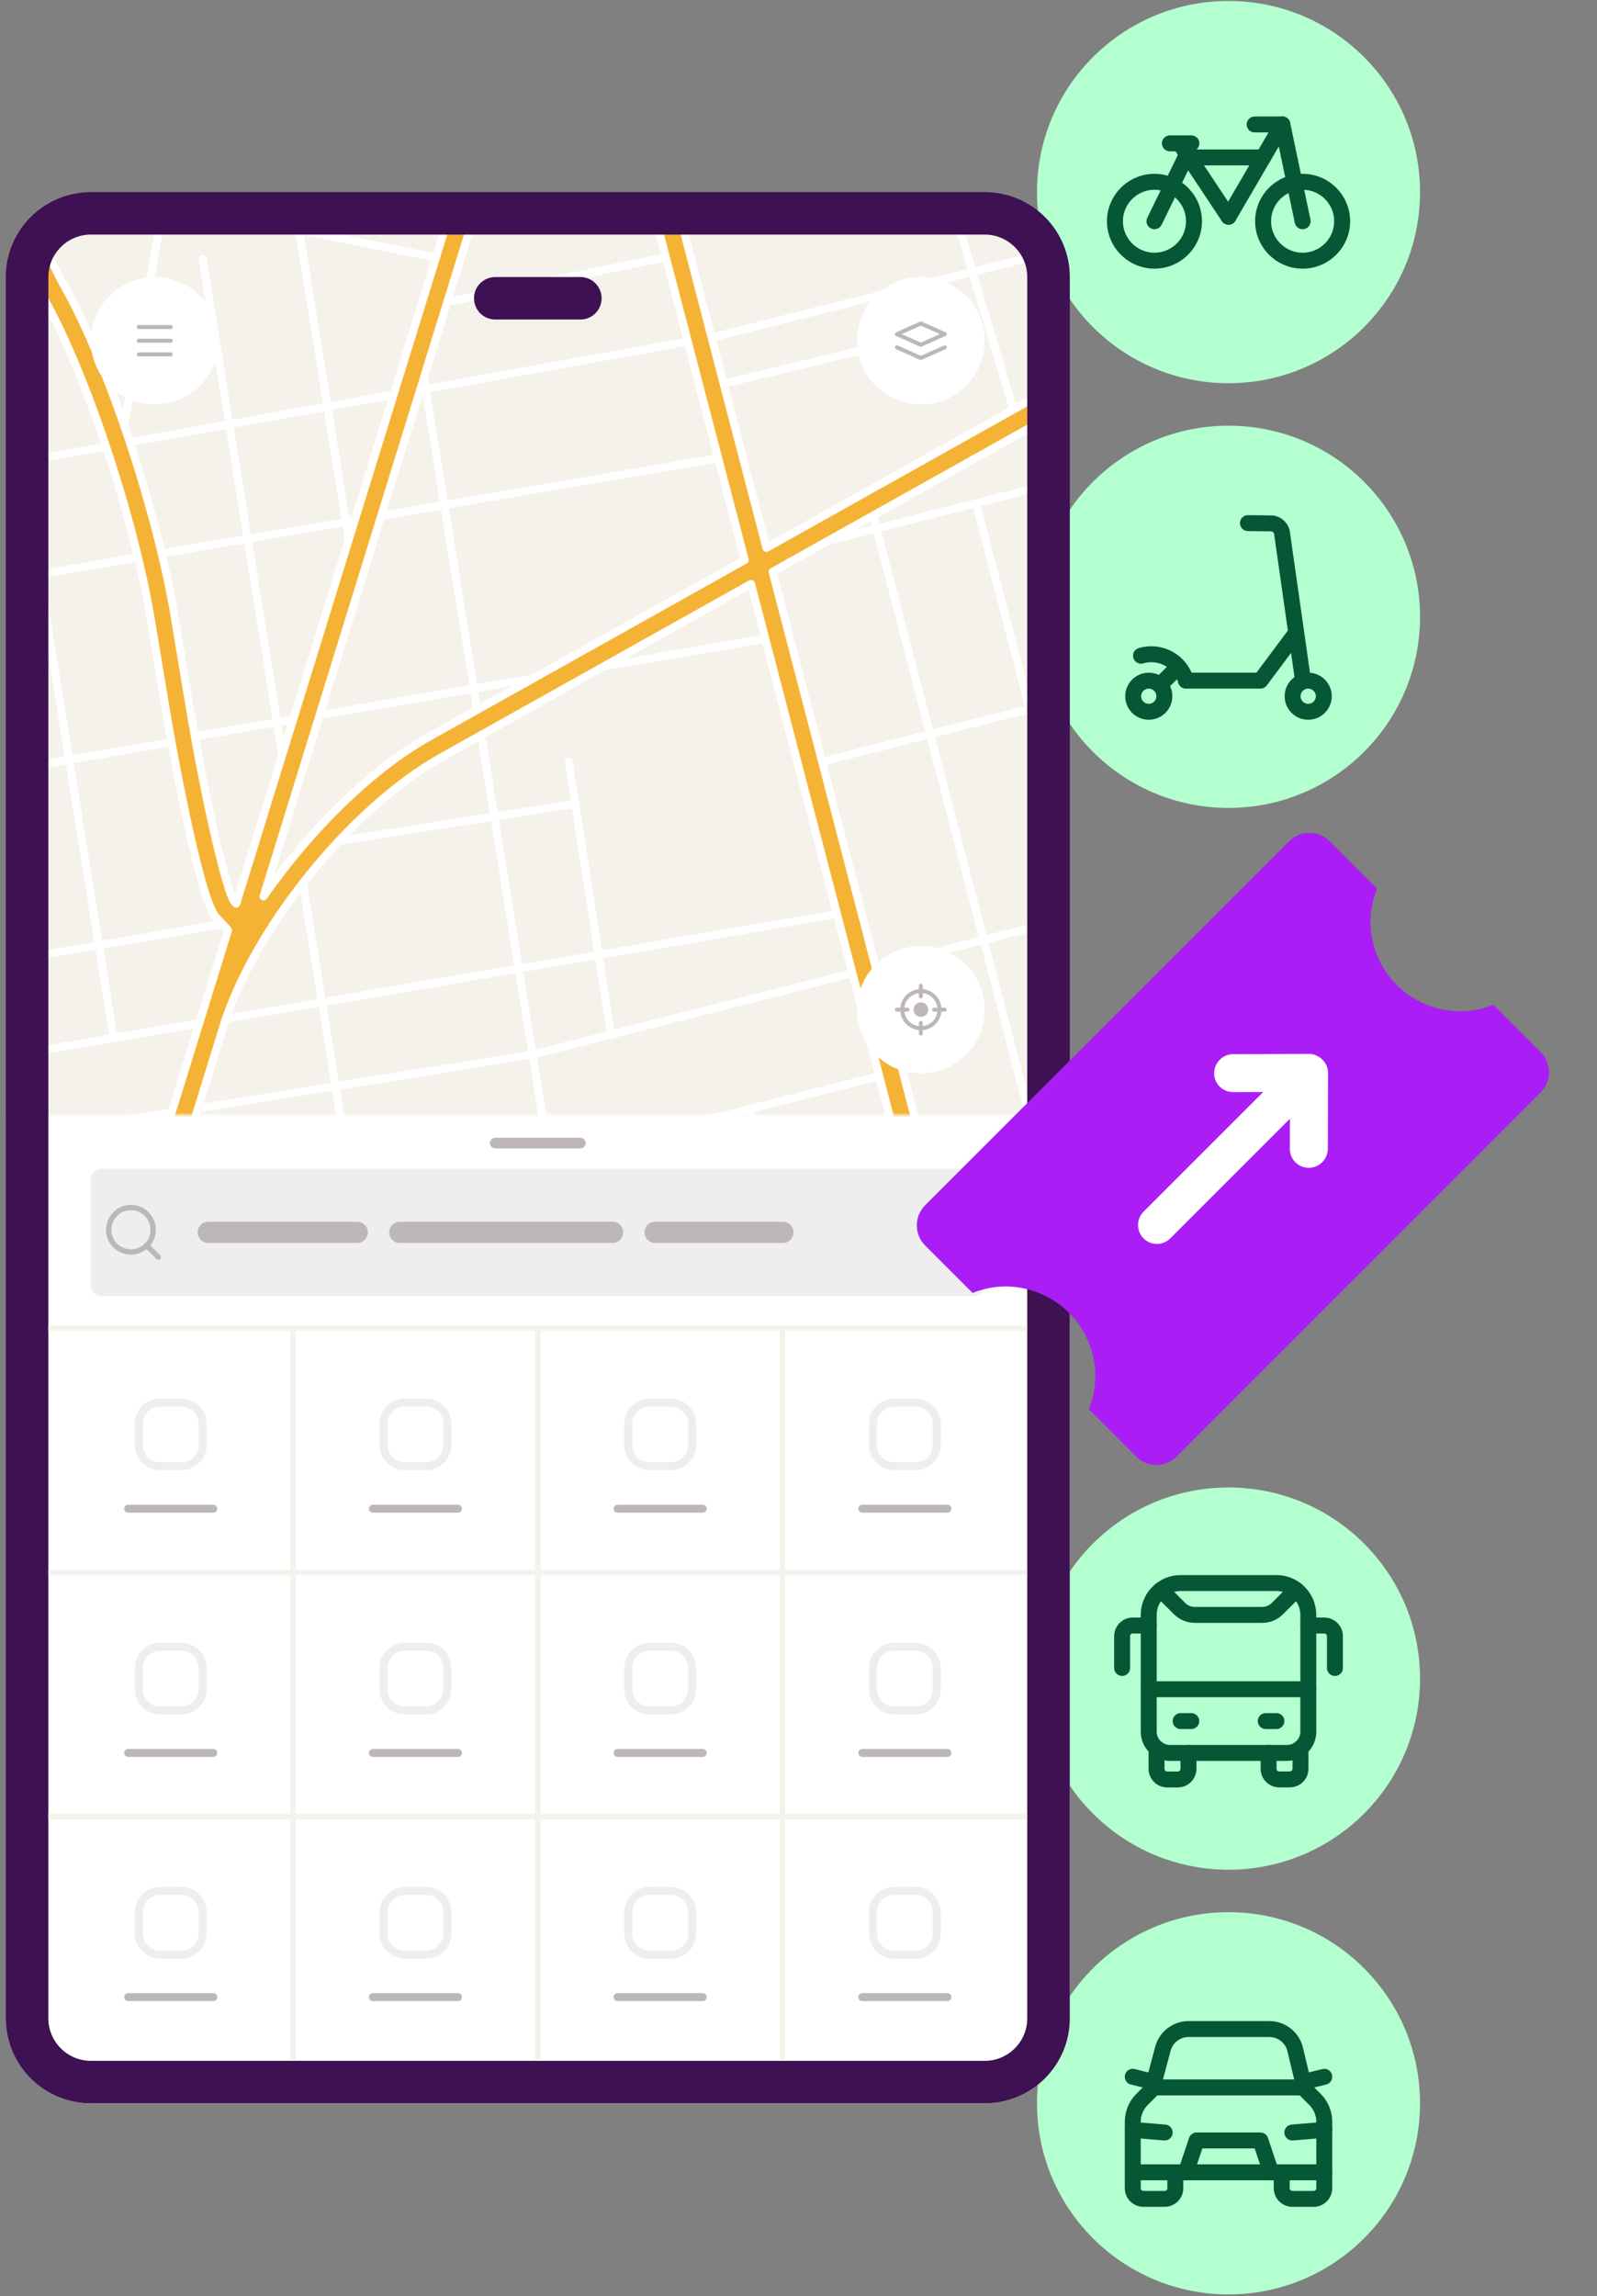 <svg width="361" height="519" viewBox="0 0 361 519" fill="none" xmlns="http://www.w3.org/2000/svg">
<rect x="0" y="0" width="361" height="519" fill="#808080" stroke="none"/>
<path d="M277.704 518.62C301.614 518.62 320.997 499.279 320.997 475.42C320.997 451.561 301.614 432.22 277.704 432.22C253.794 432.22 234.411 451.561 234.411 475.42C234.411 499.279 253.794 518.62 277.704 518.62Z" fill="#B3FFCF"/>
<path d="M299.351 491.02V494.62C299.351 495.94 298.269 497.02 296.946 497.02H292.136C290.813 497.02 289.73 495.94 289.73 494.62V491.02" stroke="#055736" stroke-width="3.6" stroke-linecap="round" stroke-linejoin="round"/>
<path d="M265.679 491.02V494.62C265.679 495.94 264.596 497.02 263.274 497.02H258.463C257.14 497.02 256.058 495.94 256.058 494.62V491.02" stroke="#055736" stroke-width="3.6" stroke-linecap="round" stroke-linejoin="round"/>
<path d="M256.058 491.02V479.608C256.058 477.7 256.816 475.864 258.175 474.52L260.868 471.832H294.541L297.235 474.52C298.594 475.876 299.351 477.7 299.351 479.608V491.02H256.058Z" stroke="#055736" stroke-width="3.6" stroke-linecap="round" stroke-linejoin="round"/>
<path d="M299.351 481.42L292.135 482.02" stroke="#055736" stroke-width="3.6" stroke-linecap="round" stroke-linejoin="round"/>
<path d="M263.274 482.02L256.058 481.42" stroke="#055736" stroke-width="3.6" stroke-linecap="round" stroke-linejoin="round"/>
<path d="M268.084 491.02L270.489 483.82H284.92L287.325 491.02" stroke="#055736" stroke-width="3.6" stroke-linecap="round" stroke-linejoin="round"/>
<path d="M299.351 469.42L294.541 470.62" stroke="#055736" stroke-width="3.6" stroke-linecap="round" stroke-linejoin="round"/>
<path d="M260.868 470.62L256.058 469.42" stroke="#055736" stroke-width="3.6" stroke-linecap="round" stroke-linejoin="round"/>
<path d="M260.868 471.82V470.608L262.877 463.084C263.574 460.456 265.967 458.632 268.685 458.632H286.928C289.706 458.632 292.136 460.54 292.773 463.24L294.541 470.62V471.832" stroke="#055736" stroke-width="3.6" stroke-linecap="round" stroke-linejoin="round"/>
<path d="M277.704 422.62C301.614 422.62 320.997 403.279 320.997 379.42C320.997 355.561 301.614 336.22 277.704 336.22C253.794 336.22 234.411 355.561 234.411 379.42C234.411 403.279 253.794 422.62 277.704 422.62Z" fill="#B3FFCF"/>
<path d="M266.881 357.82H288.528C292.508 357.82 295.743 361.048 295.743 365.02V391.42C295.743 394.072 293.591 396.22 290.933 396.22H264.476C261.818 396.22 259.666 394.072 259.666 391.42V365.02C259.666 361.048 262.901 357.82 266.881 357.82Z" stroke="#055736" stroke-width="3.6" stroke-linecap="round" stroke-linejoin="round"/>
<path d="M266.881 389.02H269.286" stroke="#055736" stroke-width="3.6" stroke-linecap="round" stroke-linejoin="round"/>
<path d="M286.123 389.02H288.528" stroke="#055736" stroke-width="3.6" stroke-linecap="round" stroke-linejoin="round"/>
<path d="M268.649 396.22V399.82C268.649 401.14 267.567 402.22 266.244 402.22H263.839C262.516 402.22 261.434 401.14 261.434 399.82V395.128" stroke="#055736" stroke-width="3.6" stroke-linecap="round" stroke-linejoin="round"/>
<path d="M293.975 395.116V399.808C293.975 401.128 292.893 402.208 291.57 402.208H289.165C287.842 402.208 286.76 401.128 286.76 399.808V396.208" stroke="#055736" stroke-width="3.6" stroke-linecap="round" stroke-linejoin="round"/>
<path d="M295.743 367.42H299.351C300.674 367.42 301.756 368.5 301.756 369.82V377.02" stroke="#055736" stroke-width="3.6" stroke-linecap="round" stroke-linejoin="round"/>
<path d="M259.666 367.42H256.058C254.735 367.42 253.653 368.5 253.653 369.82V377.02" stroke="#055736" stroke-width="3.6" stroke-linecap="round" stroke-linejoin="round"/>
<path d="M292.989 359.368L288.732 363.616C287.83 364.516 286.603 365.02 285.328 365.02H270.068C268.793 365.02 267.566 364.516 266.664 363.616L262.407 359.368" stroke="#055736" stroke-width="3.6" stroke-linecap="round" stroke-linejoin="round"/>
<path d="M295.743 381.82H259.666" stroke="#055736" stroke-width="3.6" stroke-linecap="round" stroke-linejoin="round"/>
<path d="M277.704 86.62C301.614 86.62 320.997 67.279 320.997 43.42C320.997 19.561 301.614 0.22 277.704 0.22C253.794 0.22 234.411 19.561 234.411 43.42C234.411 67.279 253.794 86.62 277.704 86.62Z" fill="#B3FFCF"/>
<path d="M260.965 60.724C255.048 60.724 250.226 55.912 250.226 50.008C250.226 44.104 255.048 39.292 260.965 39.292C266.881 39.292 271.704 44.104 271.704 50.008C271.704 55.912 266.881 60.724 260.965 60.724ZM260.965 42.892C257.032 42.892 253.833 46.084 253.833 50.008C253.833 53.932 257.032 57.124 260.965 57.124C264.897 57.124 268.096 53.932 268.096 50.008C268.096 46.084 264.897 42.892 260.965 42.892Z" fill="#055736"/>
<path d="M294.457 60.724C288.528 60.724 283.718 55.912 283.718 50.008C283.718 44.104 288.54 39.292 294.457 39.292C300.373 39.292 305.196 44.104 305.196 50.008C305.196 55.912 300.373 60.724 294.457 60.724ZM294.457 42.892C290.524 42.892 287.325 46.084 287.325 50.008C287.325 53.932 290.524 57.124 294.457 57.124C298.389 57.124 301.588 53.932 301.588 50.008C301.588 46.084 298.389 42.892 294.457 42.892Z" fill="#055736"/>
<path d="M289.875 29.932H283.61C282.611 29.932 281.806 29.128 281.806 28.132C281.806 27.136 282.611 26.332 283.61 26.332H289.875C290.873 26.332 291.679 27.136 291.679 28.132C291.679 29.128 290.873 29.932 289.875 29.932Z" fill="#055736"/>
<path d="M285.521 37.384H267.988C266.99 37.384 266.184 36.58 266.184 35.584C266.184 34.588 266.99 33.784 267.988 33.784H285.521C286.52 33.784 287.325 34.588 287.325 35.584C287.325 36.58 286.52 37.384 285.521 37.384Z" fill="#055736"/>
<path d="M269.311 34.204H264.452C263.454 34.204 262.648 33.4 262.648 32.404C262.648 31.408 263.454 30.604 264.452 30.604H269.311C270.309 30.604 271.115 31.408 271.115 32.404C271.115 33.4 270.309 34.204 269.311 34.204Z" fill="#055736"/>
<path d="M277.705 50.788C277.115 50.788 276.55 50.5 276.201 49.984L265.198 33.412C264.644 32.584 264.873 31.468 265.703 30.916C266.533 30.364 267.651 30.592 268.204 31.42L279.208 47.992C279.761 48.82 279.532 49.936 278.703 50.488C278.402 50.692 278.053 50.788 277.705 50.788Z" fill="#055736"/>
<path d="M294.456 51.808C293.615 51.808 292.869 51.22 292.689 50.38L288.107 28.504C287.902 27.532 288.528 26.572 289.502 26.368C290.488 26.164 291.438 26.788 291.642 27.76L296.224 49.636C296.429 50.608 295.803 51.568 294.829 51.772C294.709 51.796 294.577 51.808 294.456 51.808Z" fill="#055736"/>
<path d="M277.705 50.788C277.392 50.788 277.08 50.704 276.803 50.548C275.937 50.044 275.648 48.952 276.154 48.088L288.324 27.232C288.829 26.38 289.935 26.08 290.789 26.584C291.655 27.088 291.943 28.18 291.438 29.044L279.268 49.9C278.932 50.476 278.33 50.8 277.705 50.8V50.788Z" fill="#055736"/>
<path d="M260.952 51.808C260.688 51.808 260.423 51.748 260.171 51.628C259.281 51.196 258.908 50.116 259.341 49.228L266.364 34.804C266.797 33.916 267.879 33.532 268.781 33.976C269.671 34.408 270.044 35.488 269.611 36.376L262.588 50.8C262.275 51.436 261.638 51.808 260.964 51.808H260.952Z" fill="#055736"/>
<path d="M277.704 182.62C301.614 182.62 320.997 163.279 320.997 139.42C320.997 115.561 301.614 96.22 277.704 96.22C253.794 96.22 234.411 115.561 234.411 139.42C234.411 163.279 253.794 182.62 277.704 182.62Z" fill="#B3FFCF"/>
<path d="M259.678 160.888C261.624 160.888 263.201 159.314 263.201 157.372C263.201 155.43 261.624 153.856 259.678 153.856C257.732 153.856 256.154 155.43 256.154 157.372C256.154 159.314 257.732 160.888 259.678 160.888Z" stroke="#055736" stroke-width="3.6" stroke-linecap="round" stroke-linejoin="round"/>
<path d="M257.922 148.216C258.679 147.988 259.461 147.88 260.243 147.88C263.898 147.88 267.109 150.304 268.083 153.82" stroke="#055736" stroke-width="3.6" stroke-linecap="round" stroke-linejoin="round"/>
<path d="M295.719 160.888C297.665 160.888 299.242 159.314 299.242 157.372C299.242 155.43 297.665 153.856 295.719 153.856C293.773 153.856 292.195 155.43 292.195 157.372C292.195 159.314 293.773 160.888 295.719 160.888Z" stroke="#055736" stroke-width="3.6" stroke-linecap="round" stroke-linejoin="round"/>
<path d="M266.219 150.844L263.201 153.844" stroke="#055736" stroke-width="3.6" stroke-linecap="round" stroke-linejoin="round"/>
<path d="M268.083 153.844H284.92L292.857 143.212" stroke="#055736" stroke-width="3.6" stroke-linecap="round" stroke-linejoin="round"/>
<path d="M294.468 153.244L289.814 120.616C289.682 119.296 288.575 118.288 287.253 118.3L282.094 118.24" stroke="#055736" stroke-width="3.6" stroke-linecap="round" stroke-linejoin="round"/>
<path d="M232.207 62.62C232.207 57.328 227.889 53.02 222.586 53.02H20.552C15.248 53.02 10.931 57.328 10.931 62.62V456.22C10.931 461.512 15.248 465.82 20.552 465.82H222.586C227.889 465.82 232.207 461.512 232.207 456.22V62.62Z" fill="white"/>
<path d="M1.31 252.22H241.827V456.22C241.827 466.816 233.205 475.42 222.586 475.42H20.552C9.933 475.42 1.31 466.816 1.31 456.22V252.22Z" fill="white"/>
<mask id="mask0_20_497" style="mask-type:alpha" maskUnits="userSpaceOnUse" x="2" y="44" width="239" height="208">
<path d="M241 252L2 252L2 63.126C2 52.571 10.568 44 21.12 44L221.88 44C232.432 44 241 52.571 241 63.126L241 252Z" fill="#AA1EF5"/>
</mask>
<g mask="url(#mask0_20_497)">
<path d="M-91.686 298.12L240.228 298.12L240.228 -108.68L-91.686 -108.68L-91.686 298.12Z" fill="#F5F1EB"/>
<path d="M45.036 231.304L-93.466 255.004" stroke="white" stroke-width="1.8" stroke-miterlimit="10" stroke-linecap="round"/>
<path d="M50.279 208.864L-102.762 235.06" stroke="white" stroke-width="1.8" stroke-linecap="round" stroke-linejoin="round"/>
<path d="M38.771 167.776L-93.466 190.408" stroke="white" stroke-width="1.8" stroke-miterlimit="10" stroke-linecap="round"/>
<path d="M31.194 126.004L-71.771 143.632" stroke="white" stroke-width="1.8" stroke-miterlimit="10" stroke-linecap="round"/>
<path d="M189.202 206.62L51.049 230.272" stroke="white" stroke-width="1.8" stroke-miterlimit="10" stroke-linecap="round"/>
<path d="M107.871 160.444L95.821 85.372" stroke="white" stroke-width="1.8" stroke-miterlimit="10" stroke-linecap="round"/>
<path d="M130.396 300.82L108.785 166.132" stroke="white" stroke-width="1.8" stroke-miterlimit="10" stroke-linecap="round"/>
<path d="M84.709 300.82L68.462 199.576" stroke="white" stroke-width="1.8" stroke-miterlimit="10" stroke-linecap="round"/>
<path d="M63.809 170.596L45.83 58.588" stroke="white" stroke-width="1.8" stroke-miterlimit="10" stroke-linecap="round"/>
<path d="M161.17 76.204L240.264 56.332" stroke="white" stroke-width="1.8" stroke-miterlimit="10" stroke-linecap="round"/>
<path d="M78.841 121.96L67.549 51.556L77.169 -2.516" stroke="white" stroke-width="1.8" stroke-miterlimit="10" stroke-linecap="round"/>
<path d="M28.068 96.256L46.732 -8.66" stroke="white" stroke-width="1.8" stroke-miterlimit="10" stroke-linecap="round"/>
<path d="M5.88 43.828L16.307 -14.804" stroke="white" stroke-width="1.8" stroke-miterlimit="10" stroke-linecap="round"/>
<path d="M98.551 58.228L6.614 39.664" stroke="white" stroke-width="1.8" stroke-miterlimit="10" stroke-linecap="round"/>
<path d="M94.967 88.132L155.06 77.308" stroke="white" stroke-width="1.8" stroke-miterlimit="10" stroke-linecap="round"/>
<path d="M-24.305 109.612L88.967 89.212" stroke="white" stroke-width="1.8" stroke-miterlimit="10" stroke-linecap="round"/>
<path d="M80.188 117.628L36.534 125.092" stroke="white" stroke-width="1.8" stroke-miterlimit="10" stroke-linecap="round"/>
<path d="M162.348 103.564L86.165 116.596" stroke="white" stroke-width="1.8" stroke-miterlimit="10" stroke-linecap="round"/>
<path d="M66.262 162.64L44.026 166.456" stroke="white" stroke-width="1.8" stroke-miterlimit="10" stroke-linecap="round"/>
<path d="M120.523 153.352L72.251 161.62" stroke="white" stroke-width="1.8" stroke-miterlimit="10" stroke-linecap="round"/>
<path d="M172.991 144.376L136.457 150.628" stroke="white" stroke-width="1.8" stroke-miterlimit="10" stroke-linecap="round"/>
<path d="M187.109 122.272L240.24 108.76" stroke="white" stroke-width="1.8" stroke-miterlimit="10" stroke-linecap="round"/>
<path d="M185.823 172.156L240.529 158.26" stroke="white" stroke-width="1.8" stroke-miterlimit="10" stroke-linecap="round"/>
<path d="M197.933 218.656L240.24 207.904" stroke="white" stroke-width="1.8" stroke-miterlimit="10" stroke-linecap="round"/>
<path d="M124.19 262.168L198.739 243.232" stroke="white" stroke-width="1.8" stroke-miterlimit="10" stroke-linecap="round"/>
<path d="M120.378 238.36L192.69 219.988" stroke="white" stroke-width="1.8" stroke-miterlimit="10" stroke-linecap="round"/>
<path d="M197.368 116.524L240.853 283.468" stroke="white" stroke-width="1.8" stroke-miterlimit="10" stroke-linecap="round"/>
<path d="M220.626 113.752L240.637 190.552" stroke="white" stroke-width="1.8" stroke-miterlimit="10" stroke-linecap="round"/>
<path d="M38.795 251.476L-96.496 273.244" stroke="white" stroke-width="1.8" stroke-miterlimit="10" stroke-linecap="round"/>
<path d="M120.378 238.36L44.759 250.528" stroke="white" stroke-width="1.8" stroke-miterlimit="10" stroke-linecap="round"/>
<path d="M169.384 250.684L182.324 300.82" stroke="white" stroke-width="1.8" stroke-miterlimit="10" stroke-linecap="round"/>
<path d="M138.105 233.848L128.568 172.12" stroke="white" stroke-width="1.8" stroke-miterlimit="10" stroke-linecap="round"/>
<path d="M25.699 234.604L1.322 82.42" stroke="white" stroke-width="1.8" stroke-miterlimit="10" stroke-linecap="round"/>
<path d="M129.842 181.72L76.58 190.072" stroke="white" stroke-width="1.8" stroke-miterlimit="10" stroke-linecap="round"/>
<path d="M163.563 86.728L198.738 78.22" stroke="white" stroke-width="1.8" stroke-miterlimit="10" stroke-linecap="round"/>
<path d="M150.527 58.18L101.125 68.224" stroke="white" stroke-width="1.8" stroke-miterlimit="10" stroke-linecap="round"/>
<path d="M240.264 56.332L220.734 -19.856" stroke="white" stroke-width="1.8" stroke-miterlimit="10" stroke-linecap="round"/>
<path d="M228.923 92.044L197.355 -13.976" stroke="white" stroke-width="1.8" stroke-miterlimit="10" stroke-linecap="round"/>
<path d="M-115.882 159.304C-115.305 160.672 -113.717 161.32 -112.334 160.744L-57.941 137.8C-35.2 128.212 -13.325 100.648 -9.164 76.36L-2.057 34.828C0.312 45.928 4.617 57.988 10.065 67.708C19.505 84.532 30.317 117.136 34.165 140.38L37.279 159.136C39.769 174.148 45.385 203.536 48.812 207.268L51.554 210.256L45.301 230.476L24.628 297.328C24.183 298.756 24.989 300.268 26.42 300.7C27.851 301.144 29.366 300.34 29.799 298.912L50.472 232.06C57.339 209.872 79.43 182.56 99.73 171.196L169.768 131.98L213.23 298.792C213.602 300.232 215.082 301.096 216.525 300.724C217.968 300.352 218.834 298.876 218.461 297.436L174.651 129.244L243.054 90.94C244.353 90.208 244.822 88.564 244.088 87.268C243.595 86.38 242.669 85.888 241.731 85.888C241.286 85.888 240.829 85.996 240.408 86.236L173.244 123.844L141.026 0.172L240.913 -24.92C242.368 -25.28 243.246 -26.756 242.873 -28.196C242.513 -29.648 241.033 -30.524 239.59 -30.152L139.668 -5.048L132.404 -32.912L137.443 -49.208C158.019 -45.44 180.76 -45.8 193.002 -50.684C206.916 -56.216 227.913 -57.092 238.845 -52.604L260.046 -43.892L262.103 -48.884L240.901 -57.596C228.659 -62.624 206.267 -61.784 190.994 -55.7C179.87 -51.272 158.404 -50.984 139.042 -54.428L155.578 -107.9C156.023 -109.328 155.217 -110.84 153.786 -111.272C153.521 -111.356 153.257 -111.392 152.992 -111.392C151.838 -111.392 150.767 -110.648 150.407 -109.484L133.703 -55.484C131.057 -56.06 128.484 -56.72 126.006 -57.44L112.477 -109.376C112.164 -110.588 111.058 -111.392 109.855 -111.392C109.627 -111.392 109.399 -111.368 109.17 -111.308C107.727 -110.936 106.861 -109.46 107.234 -108.02L119.933 -59.288L19.277 -90.068L22.572 -109.316C22.824 -110.78 21.838 -112.184 20.359 -112.436C20.203 -112.46 20.046 -112.472 19.902 -112.472C18.603 -112.472 17.461 -111.536 17.232 -110.228L14.058 -91.664L-67.622 -116.612C-67.887 -116.696 -68.151 -116.732 -68.416 -116.732C-69.57 -116.732 -70.641 -115.988 -71.001 -114.824C-71.434 -113.396 -70.641 -111.884 -69.209 -111.452L13.144 -86.276L2.344 -23.144L-94.981 -42.788C-95.161 -42.824 -95.342 -42.848 -95.522 -42.848C-96.785 -42.848 -97.915 -41.96 -98.168 -40.688C-98.468 -39.224 -97.518 -37.796 -96.051 -37.508L1.442 -17.828L-2.755 6.712L-3.596 11.668L-14.504 75.436C-16.368 86.32 -22.152 98.332 -30.811 109.228C-39.469 120.136 -49.848 128.5 -60.046 132.808L-114.451 155.764C-115.822 156.34 -116.471 157.924 -115.894 159.304H-115.882ZM168.349 126.58L97.072 166.492C83.88 173.884 69.966 187.672 59.563 202.636L120.571 5.308L135.759 1.492L168.349 126.58ZM134.4 -3.728L122.435 -0.728L129.349 -23.096L134.388 -3.728H134.4ZM132.103 -50.276L129.806 -42.848L127.582 -51.38C129.061 -50.996 130.576 -50.624 132.103 -50.288V-50.276ZM18.363 -84.668L121.533 -53.12L126.764 -33.032L116.566 -0.068L7.648 -22.064L18.351 -84.68L18.363 -84.668ZM1.731 12.604L5.712 -10.712L6.746 -16.736L114.978 5.116L53.406 204.268L52.853 203.668C51.374 201.46 46.912 184.12 42.619 158.248L39.504 139.492C35.56 115.732 24.472 82.348 14.779 65.068C5.627 48.748 -0.349 24.724 1.731 12.592V12.604Z" fill="#F5B336"/>
<path d="M-115.882 159.304C-115.305 160.672 -113.717 161.32 -112.334 160.744L-57.941 137.8C-35.2 128.212 -13.325 100.648 -9.164 76.36L-2.057 34.828C0.312 45.928 4.617 57.988 10.065 67.708C19.505 84.532 30.317 117.136 34.165 140.38L37.279 159.136C39.769 174.148 45.385 203.536 48.812 207.268L51.554 210.256L45.301 230.476L24.628 297.328C24.183 298.756 24.989 300.268 26.42 300.7C27.851 301.144 29.366 300.34 29.799 298.912L50.472 232.06C57.339 209.872 79.43 182.56 99.73 171.196L169.768 131.98L213.23 298.792C213.602 300.232 215.082 301.096 216.525 300.724C217.968 300.352 218.834 298.876 218.461 297.436L174.651 129.244L243.054 90.94C244.353 90.208 244.822 88.564 244.088 87.268C243.595 86.38 242.669 85.888 241.731 85.888C241.286 85.888 240.829 85.996 240.408 86.236L173.244 123.844L141.026 0.172L240.913 -24.92C242.368 -25.28 243.246 -26.756 242.873 -28.196C242.513 -29.648 241.033 -30.524 239.59 -30.152L139.668 -5.048L132.404 -32.912L137.443 -49.208C158.019 -45.44 180.76 -45.8 193.002 -50.684C206.916 -56.216 227.913 -57.092 238.845 -52.604L260.046 -43.892L262.103 -48.884L240.901 -57.596C228.659 -62.624 206.267 -61.784 190.994 -55.7C179.87 -51.272 158.404 -50.984 139.042 -54.428L155.578 -107.9C156.023 -109.328 155.217 -110.84 153.786 -111.272C153.521 -111.356 153.257 -111.392 152.992 -111.392C151.838 -111.392 150.767 -110.648 150.407 -109.484L133.703 -55.484C131.057 -56.06 128.484 -56.72 126.006 -57.44L112.477 -109.376C112.164 -110.588 111.058 -111.392 109.855 -111.392C109.627 -111.392 109.399 -111.368 109.17 -111.308C107.727 -110.936 106.861 -109.46 107.234 -108.02L119.933 -59.288L19.277 -90.068L22.572 -109.316C22.824 -110.78 21.838 -112.184 20.359 -112.436C20.203 -112.46 20.046 -112.472 19.902 -112.472C18.603 -112.472 17.461 -111.536 17.232 -110.228L14.058 -91.664L-67.622 -116.612C-67.887 -116.696 -68.151 -116.732 -68.416 -116.732C-69.57 -116.732 -70.641 -115.988 -71.001 -114.824C-71.434 -113.396 -70.641 -111.884 -69.209 -111.452L13.144 -86.276L2.344 -23.144L-94.981 -42.788C-95.161 -42.824 -95.342 -42.848 -95.522 -42.848C-96.785 -42.848 -97.915 -41.96 -98.168 -40.688C-98.468 -39.224 -97.518 -37.796 -96.051 -37.508L1.442 -17.828L-2.755 6.712L-3.596 11.668L-14.504 75.436C-16.368 86.32 -22.152 98.332 -30.811 109.228C-39.469 120.136 -49.848 128.5 -60.046 132.808L-114.451 155.764C-115.822 156.34 -116.471 157.924 -115.894 159.304H-115.882ZM168.349 126.58L97.072 166.492C83.88 173.884 69.966 187.672 59.563 202.636L120.571 5.308L135.759 1.492L168.349 126.58V126.58ZM134.4 -3.728L122.435 -0.728L129.349 -23.096L134.388 -3.728H134.4ZM132.103 -50.276L129.806 -42.848L127.582 -51.38C129.061 -50.996 130.576 -50.624 132.103 -50.288V-50.276ZM18.363 -84.668L121.533 -53.12L126.764 -33.032L116.566 -0.068L7.648 -22.064L18.351 -84.68L18.363 -84.668ZM1.731 12.604L5.712 -10.712L6.746 -16.736L114.978 5.116L53.406 204.268L52.853 203.668C51.374 201.46 46.912 184.12 42.619 158.248L39.504 139.492C35.56 115.732 24.472 82.348 14.779 65.068C5.627 48.748 -0.349 24.724 1.731 12.592V12.604Z" stroke="white" stroke-width="1.8" stroke-linecap="round" stroke-linejoin="round"/>
</g>
<path d="M222.586 53.02C227.889 53.02 232.207 57.328 232.207 62.62V456.22C232.207 461.512 227.889 465.82 222.586 465.82H20.552C15.248 465.82 10.931 461.512 10.931 456.22V62.62C10.931 57.328 15.248 53.02 20.552 53.02H222.586ZM222.586 43.42H20.552C9.921 43.42 1.31 52.012 1.31 62.62V456.22C1.31 466.828 9.921 475.42 20.552 475.42H222.586C233.217 475.42 241.827 466.828 241.827 456.22V62.62C241.827 52.012 233.217 43.42 222.586 43.42Z" fill="#3D1152"/>
<path d="M10.931 300.22H232.207" stroke="#F5F1EB" stroke-width="1.2" stroke-miterlimit="10"/>
<path d="M10.931 355.42H232.207" stroke="#F5F1EB" stroke-width="1.2" stroke-miterlimit="10"/>
<path d="M66.25 465.82V300.22" stroke="#F5F1EB" stroke-width="1.2" stroke-miterlimit="10"/>
<path d="M121.569 465.82V300.22" stroke="#F5F1EB" stroke-width="1.2" stroke-miterlimit="10"/>
<path d="M176.888 465.82V300.22" stroke="#F5F1EB" stroke-width="1.2" stroke-miterlimit="10"/>
<path d="M10.931 410.62H232.207" stroke="#F5F1EB" stroke-width="1.2" stroke-miterlimit="10"/>
<path d="M220.181 264.148H22.957C21.628 264.148 20.552 265.222 20.552 266.548V290.548C20.552 291.873 21.628 292.948 22.957 292.948H220.181C221.509 292.948 222.586 291.873 222.586 290.548V266.548C222.586 265.222 221.509 264.148 220.181 264.148Z" fill="#EEEEEE"/>
<path d="M33.154 274.42C35.115 276.376 35.115 279.556 33.154 281.524C31.194 283.492 28.007 283.48 26.035 281.524C24.075 279.568 24.075 276.388 26.035 274.42C27.995 272.452 31.182 272.464 33.154 274.42Z" stroke="#BDB7B8" stroke-width="1.2" stroke-linecap="round" stroke-linejoin="round"/>
<path d="M35.788 284.152L33.154 281.524" stroke="#BDB7B8" stroke-width="1.2" stroke-linecap="round" stroke-linejoin="round"/>
<path d="M47.081 278.548H80.753" stroke="#BDB7B8" stroke-width="4.8" stroke-linecap="round" stroke-linejoin="round"/>
<path d="M90.374 278.548H138.477" stroke="#BDB7B8" stroke-width="4.8" stroke-linecap="round" stroke-linejoin="round"/>
<path d="M148.098 278.548H176.96" stroke="#BDB7B8" stroke-width="4.8" stroke-linecap="round" stroke-linejoin="round"/>
<path d="M111.948 258.388H121.569H131.189" stroke="#BDB7B8" stroke-width="2.4" stroke-linecap="round" stroke-linejoin="round"/>
<path d="M28.97 341.02H38.59H48.211" stroke="#BDB7B8" stroke-width="1.8" stroke-linecap="round" stroke-linejoin="round"/>
<path d="M84.289 341.02H103.53" stroke="#BDB7B8" stroke-width="1.8" stroke-linecap="round" stroke-linejoin="round"/>
<path d="M139.608 341.02H158.849" stroke="#BDB7B8" stroke-width="1.8" stroke-linecap="round" stroke-linejoin="round"/>
<path d="M194.927 341.02H204.547H214.168" stroke="#BDB7B8" stroke-width="1.8" stroke-linecap="round" stroke-linejoin="round"/>
<path d="M40.996 317.02H36.185C33.529 317.02 31.375 319.169 31.375 321.82V326.62C31.375 329.271 33.529 331.42 36.185 331.42H40.996C43.652 331.42 45.806 329.271 45.806 326.62V321.82C45.806 319.169 43.652 317.02 40.996 317.02Z" stroke="#EEEEEE" stroke-width="1.8" stroke-linecap="round" stroke-linejoin="round"/>
<path d="M96.314 317.02H91.504C88.847 317.02 86.694 319.169 86.694 321.82V326.62C86.694 329.271 88.847 331.42 91.504 331.42H96.314C98.971 331.42 101.125 329.271 101.125 326.62V321.82C101.125 319.169 98.971 317.02 96.314 317.02Z" stroke="#EEEEEE" stroke-width="1.8" stroke-linecap="round" stroke-linejoin="round"/>
<path d="M151.633 317.02H146.823C144.166 317.02 142.013 319.169 142.013 321.82V326.62C142.013 329.271 144.166 331.42 146.823 331.42H151.633C154.29 331.42 156.444 329.271 156.444 326.62V321.82C156.444 319.169 154.29 317.02 151.633 317.02Z" stroke="#EEEEEE" stroke-width="1.8" stroke-linecap="round" stroke-linejoin="round"/>
<path d="M206.952 317.02H202.142C199.485 317.02 197.332 319.169 197.332 321.82V326.62C197.332 329.271 199.485 331.42 202.142 331.42H206.952C209.609 331.42 211.763 329.271 211.763 326.62V321.82C211.763 319.169 209.609 317.02 206.952 317.02Z" stroke="#EEEEEE" stroke-width="1.8" stroke-linecap="round" stroke-linejoin="round"/>
<path d="M28.97 396.22H38.59H48.211" stroke="#BDB7B8" stroke-width="1.8" stroke-linecap="round" stroke-linejoin="round"/>
<path d="M84.289 396.22H103.53" stroke="#BDB7B8" stroke-width="1.8" stroke-linecap="round" stroke-linejoin="round"/>
<path d="M139.608 396.22H158.849" stroke="#BDB7B8" stroke-width="1.8" stroke-linecap="round" stroke-linejoin="round"/>
<path d="M194.927 396.22H204.547H214.168" stroke="#BDB7B8" stroke-width="1.8" stroke-linecap="round" stroke-linejoin="round"/>
<path d="M40.996 372.22H36.185C33.529 372.22 31.375 374.369 31.375 377.02V381.82C31.375 384.471 33.529 386.62 36.185 386.62H40.996C43.652 386.62 45.806 384.471 45.806 381.82V377.02C45.806 374.369 43.652 372.22 40.996 372.22Z" stroke="#EEEEEE" stroke-width="1.8" stroke-linecap="round" stroke-linejoin="round"/>
<path d="M96.314 372.22H91.504C88.847 372.22 86.694 374.369 86.694 377.02V381.82C86.694 384.471 88.847 386.62 91.504 386.62H96.314C98.971 386.62 101.125 384.471 101.125 381.82V377.02C101.125 374.369 98.971 372.22 96.314 372.22Z" stroke="#EEEEEE" stroke-width="1.8" stroke-linecap="round" stroke-linejoin="round"/>
<path d="M151.633 372.22H146.823C144.166 372.22 142.013 374.369 142.013 377.02V381.82C142.013 384.471 144.166 386.62 146.823 386.62H151.633C154.29 386.62 156.444 384.471 156.444 381.82V377.02C156.444 374.369 154.29 372.22 151.633 372.22Z" stroke="#EEEEEE" stroke-width="1.8" stroke-linecap="round" stroke-linejoin="round"/>
<path d="M206.952 372.22H202.142C199.485 372.22 197.332 374.369 197.332 377.02V381.82C197.332 384.471 199.485 386.62 202.142 386.62H206.952C209.609 386.62 211.763 384.471 211.763 381.82V377.02C211.763 374.369 209.609 372.22 206.952 372.22Z" stroke="#EEEEEE" stroke-width="1.8" stroke-linecap="round" stroke-linejoin="round"/>
<path d="M28.97 451.42H38.59H48.211" stroke="#BDB7B8" stroke-width="1.8" stroke-linecap="round" stroke-linejoin="round"/>
<path d="M84.289 451.42H103.53" stroke="#BDB7B8" stroke-width="1.8" stroke-linecap="round" stroke-linejoin="round"/>
<path d="M139.608 451.42H158.849" stroke="#BDB7B8" stroke-width="1.8" stroke-linecap="round" stroke-linejoin="round"/>
<path d="M194.927 451.42H204.547H214.168" stroke="#BDB7B8" stroke-width="1.8" stroke-linecap="round" stroke-linejoin="round"/>
<path d="M40.996 427.42H36.185C33.529 427.42 31.375 429.569 31.375 432.22V437.02C31.375 439.671 33.529 441.82 36.185 441.82H40.996C43.652 441.82 45.806 439.671 45.806 437.02V432.22C45.806 429.569 43.652 427.42 40.996 427.42Z" stroke="#EEEEEE" stroke-width="1.8" stroke-linecap="round" stroke-linejoin="round"/>
<path d="M96.314 427.42H91.504C88.847 427.42 86.694 429.569 86.694 432.22V437.02C86.694 439.671 88.847 441.82 91.504 441.82H96.314C98.971 441.82 101.125 439.671 101.125 437.02V432.22C101.125 429.569 98.971 427.42 96.314 427.42Z" stroke="#EEEEEE" stroke-width="1.8" stroke-linecap="round" stroke-linejoin="round"/>
<path d="M151.633 427.42H146.823C144.166 427.42 142.013 429.569 142.013 432.22V437.02C142.013 439.671 144.166 441.82 146.823 441.82H151.633C154.29 441.82 156.444 439.671 156.444 437.02V432.22C156.444 429.569 154.29 427.42 151.633 427.42Z" stroke="#EEEEEE" stroke-width="1.8" stroke-linecap="round" stroke-linejoin="round"/>
<path d="M206.952 427.42H202.142C199.485 427.42 197.332 429.569 197.332 432.22V437.02C197.332 439.671 199.485 441.82 202.142 441.82H206.952C209.609 441.82 211.763 439.671 211.763 437.02V432.22C211.763 429.569 209.609 427.42 206.952 427.42Z" stroke="#EEEEEE" stroke-width="1.8" stroke-linecap="round" stroke-linejoin="round"/>
<path d="M208.155 242.62C216.125 242.62 222.586 236.173 222.586 228.22C222.586 220.267 216.125 213.82 208.155 213.82C200.185 213.82 193.724 220.267 193.724 228.22C193.724 236.173 200.185 242.62 208.155 242.62Z" fill="white"/>
<path d="M211.138 225.244C212.785 226.888 212.785 229.54 211.138 231.184C209.49 232.828 206.832 232.828 205.185 231.184C203.537 229.54 203.537 226.888 205.185 225.244C206.832 223.6 209.49 223.6 211.138 225.244Z" stroke="#BDB7B8" stroke-width="0.9" stroke-linecap="round" stroke-linejoin="round"/>
<path d="M209.009 227.368C209.478 227.836 209.478 228.592 209.009 229.06C208.54 229.528 207.782 229.528 207.313 229.06C206.844 228.592 206.844 227.836 207.313 227.368C207.782 226.9 208.54 226.9 209.009 227.368Z" fill="#BDB7B8" stroke="#BDB7B8" stroke-width="0.9" stroke-linecap="round" stroke-linejoin="round"/>
<path d="M208.155 233.62V231.22" stroke="#BDB7B8" stroke-width="0.9" stroke-linecap="round" stroke-linejoin="round"/>
<path d="M208.155 222.82V225.22" stroke="#BDB7B8" stroke-width="0.9" stroke-linecap="round" stroke-linejoin="round"/>
<path d="M205.149 228.22H202.744" stroke="#BDB7B8" stroke-width="0.9" stroke-linecap="round" stroke-linejoin="round"/>
<path d="M213.567 228.22H211.162" stroke="#BDB7B8" stroke-width="0.9" stroke-linecap="round" stroke-linejoin="round"/>
<path d="M208.155 91.42C216.125 91.42 222.586 84.973 222.586 77.02C222.586 69.067 216.125 62.62 208.155 62.62C200.185 62.62 193.724 69.067 193.724 77.02C193.724 84.973 200.185 91.42 208.155 91.42Z" fill="white"/>
<path d="M213.567 78.508L208.143 80.92L202.744 78.508" stroke="#BDB7B8" stroke-width="0.9" stroke-linecap="round" stroke-linejoin="round"/>
<path d="M202.743 75.52L208.143 77.932L213.567 75.52L208.167 73.108L202.743 75.52Z" stroke="#BDB7B8" stroke-width="0.9" stroke-linecap="round" stroke-linejoin="round"/>
<path d="M34.983 91.42C42.953 91.42 49.414 84.973 49.414 77.02C49.414 69.067 42.953 62.62 34.983 62.62C27.012 62.62 20.552 69.067 20.552 77.02C20.552 84.973 27.012 91.42 34.983 91.42Z" fill="white"/>
<path d="M31.375 80.104H38.59" stroke="#BDB7B8" stroke-width="0.9" stroke-linecap="round" stroke-linejoin="round"/>
<path d="M31.375 77.02H38.59" stroke="#BDB7B8" stroke-width="0.9" stroke-linecap="round" stroke-linejoin="round"/>
<path d="M31.375 73.924H38.59" stroke="#BDB7B8" stroke-width="0.9" stroke-linecap="round" stroke-linejoin="round"/>
<path d="M111.948 67.42H121.569H131.189" stroke="#3D1152" stroke-width="9.6" stroke-linecap="round" stroke-linejoin="round"/>
<g clip-path="url(#clip0_20_497)">
<path d="M337.52 227.119C333.023 228.899 327.797 229.293 322.277 227.012C317.361 224.982 313.41 221.031 311.38 216.116C309.075 210.57 309.493 205.37 311.273 200.872L300.528 190.127C298.011 187.61 293.923 187.622 291.391 190.153L209.153 272.392C206.622 274.923 206.61 279.012 209.126 281.528L219.847 292.248C224.344 290.468 229.57 290.075 235.115 292.38C240.031 294.41 243.982 298.361 246.012 303.277C248.318 308.823 247.899 314.023 246.119 318.52L256.839 329.241C259.356 331.757 263.444 331.745 265.975 329.214L348.239 246.95C350.77 244.419 350.782 240.33 348.266 237.814L337.546 227.094L337.52 227.119Z" fill="#AA1EF5"/>
<path d="M297.51 238.542C296.98 238.317 296.425 238.217 295.87 238.219L278.758 238.269C276.386 238.276 274.462 240.199 274.455 242.572C274.448 244.944 276.361 246.857 278.733 246.85L285.548 246.83L258.515 273.863C256.844 275.534 256.836 278.259 258.497 279.92C259.327 280.751 260.411 281.177 261.522 281.173C262.632 281.17 263.719 280.738 264.554 279.903L291.587 252.869L291.567 259.684C291.561 262.056 293.473 263.969 295.846 263.962C298.218 263.955 300.142 262.031 300.149 259.659L300.198 242.547C300.2 241.992 300.101 241.437 299.875 240.908C299.449 239.874 298.619 239.044 297.56 238.592L297.51 238.542Z" fill="white"/>
</g>
<defs>
<clipPath id="clip0_20_497">
<rect width="140" height="91" fill="white" transform="translate(197 276.995) rotate(-45)"/>
</clipPath>
</defs>
</svg>
